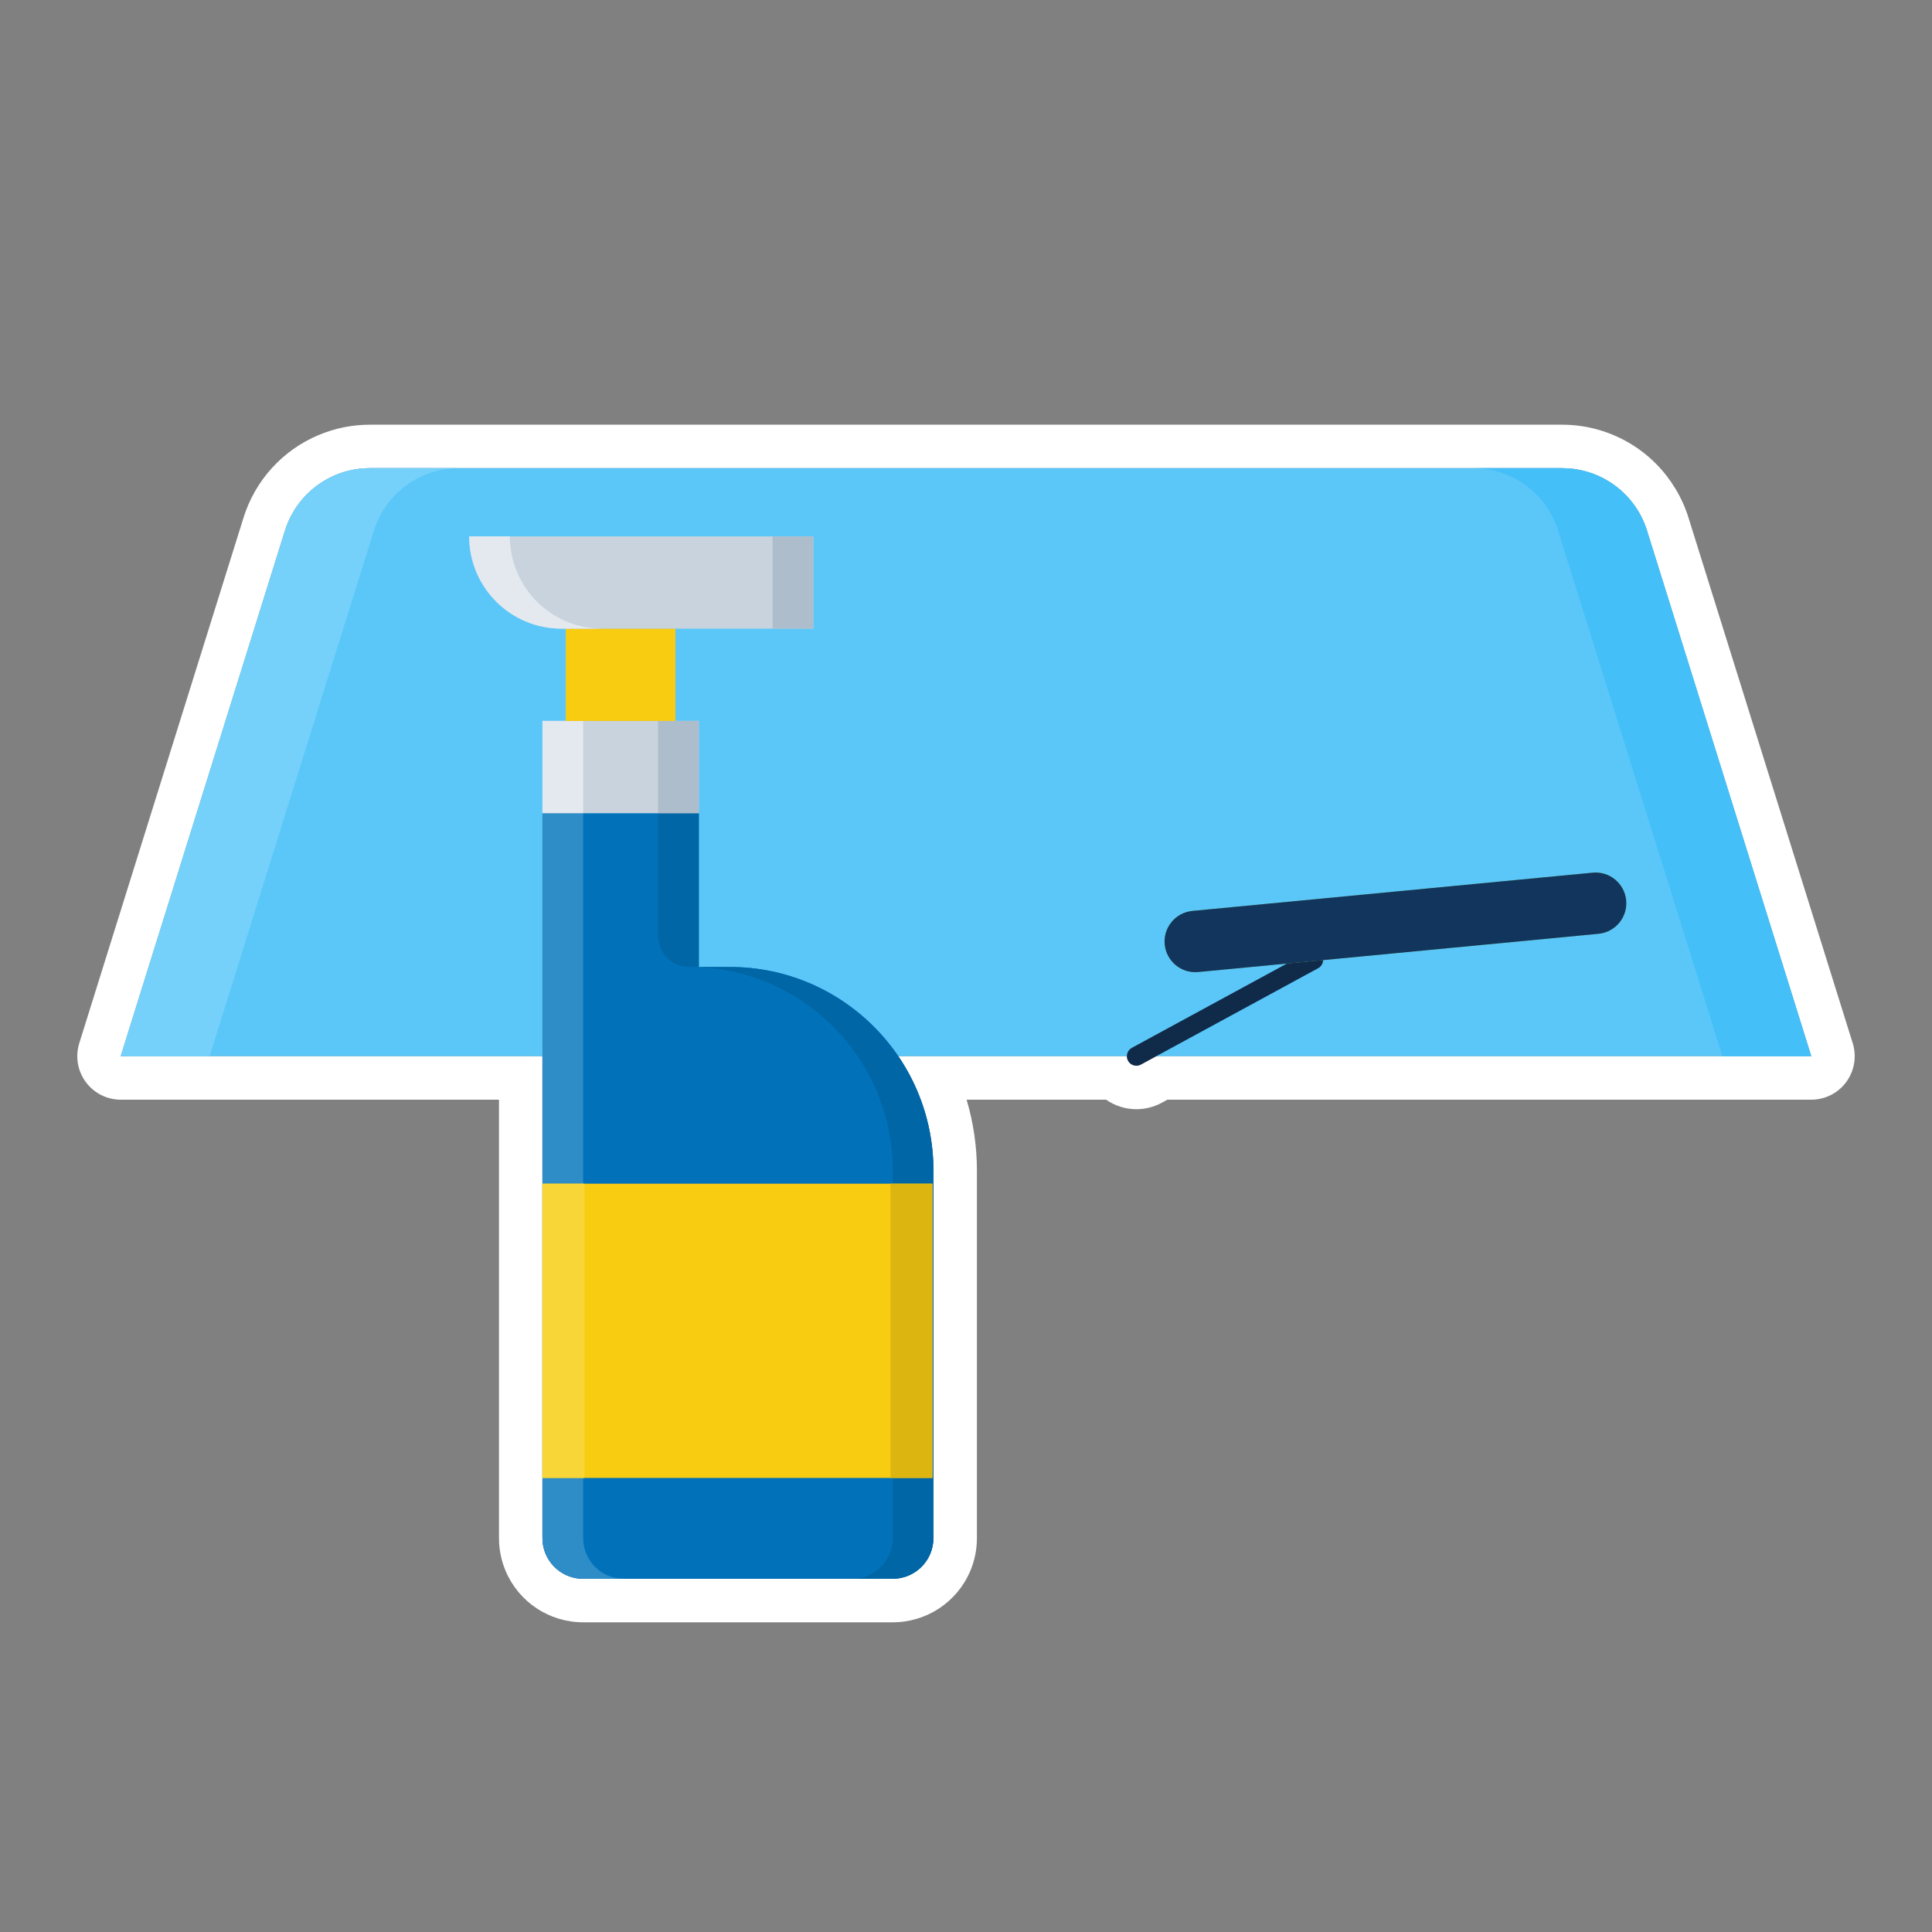 <?xml version="1.0" encoding="UTF-8"?> <svg xmlns="http://www.w3.org/2000/svg" id="Layer_1" data-name="Layer 1" viewBox="0 0 400 400"><rect x="0" y="0" width="400" height="400" fill="#808080" stroke="none"/><defs><style> .cls-1 { fill: none; } .cls-2 { fill: #c8d3dd; } .cls-3 { fill: #fcc24c; } .cls-4 { fill: #5bc7f9; } .cls-5 { fill: #2e8cc7; } .cls-6 { fill: #dcb510; } .cls-7 { fill: #44bff8; } .cls-8 { fill: #aebdcc; } .cls-9 { fill: #0f2b49; } .cls-10 { fill: #0166a5; } .cls-11 { fill: #75d1fa; } .cls-12 { fill: #f8cc11; } .cls-13 { fill: #fff; } .cls-14 { fill: #0172ba; } .cls-15 { fill: #11355d; } .cls-16 { fill: #e3e9ee; } .cls-17 { fill: #f9d637; } .cls-18 { fill: #7bac51; } </style></defs><path class="cls-13" d="M323.42,96.93c3.52,0,6.87,1,9.71,2.77.81.51,1.59,1.07,2.31,1.7.36.31.71.64,1.05.98,2.03,2.05,3.59,4.58,4.49,7.46l34.01,108.82h-135.59l-3.18,1.73c-.3.16-.62.24-.94.24-.7,0-1.38-.37-1.73-1.03-.16-.3-.23-.62-.23-.94h-47.35c4.59,6.75,7.28,14.9,7.28,23.68h0v76.09c0,1.16-.24,2.27-.66,3.28-1.28,3.03-4.28,5.15-7.77,5.15h-64.09c-3.49,0-6.49-2.12-7.77-5.15-.43-1.01-.66-2.12-.66-3.28v-99.77H25l34.01-108.82c1.65-5.28,5.53-9.41,10.41-11.47,2.22-.94,4.64-1.45,7.16-1.45h246.85M323.42,87.93H76.58c-3.69,0-7.27.73-10.66,2.16-7.44,3.14-13.09,9.37-15.5,17.08l-34.01,108.82c-.85,2.73-.36,5.71,1.34,8.02,1.7,2.31,4.39,3.67,7.25,3.67h78.31v90.77c0,2.35.46,4.63,1.37,6.79,2.73,6.46,9.04,10.64,16.06,10.64h64.09c7.02,0,13.32-4.18,16.06-10.64.91-2.16,1.37-4.44,1.37-6.79v-76.09c0-5.02-.73-9.96-2.14-14.68h28.89c1.81,1.26,3.99,1.97,6.27,1.97,1.82,0,3.64-.46,5.24-1.33l1.17-.64h133.31c2.86,0,5.56-1.36,7.25-3.67s2.19-5.28,1.34-8.02l-34.01-108.82c-1.3-4.17-3.62-8.01-6.69-11.12-.5-.5-1.03-1-1.56-1.46-1.08-.93-2.23-1.78-3.44-2.53-4.34-2.7-9.35-4.13-14.46-4.13h0Z"></path><g><path class="cls-4" d="M323.42,96.93H76.58c-8.05,0-15.17,5.23-17.57,12.92l-34.01,108.82h350l-34.01-108.82c-2.4-7.68-9.52-12.92-17.57-12.92Z"></path><path class="cls-9" d="M235.28,220.64c-.7,0-1.38-.37-1.73-1.03-.52-.96-.17-2.15.79-2.67l36.69-19.94c.96-.52,2.15-.17,2.67.79.52.96.17,2.15-.79,2.67l-36.69,19.94c-.3.16-.62.24-.94.24Z"></path><path class="cls-18" d="M330.96,193.33l-82.89,7.92c-3.49.33-6.59-2.23-6.93-5.72h0c-.33-3.49,2.23-6.59,5.72-6.93l82.89-7.92c3.49-.33,6.59,2.23,6.93,5.72h0c.33,3.49-2.23,6.59-5.72,6.93Z"></path><path class="cls-11" d="M94.98,96.93h-18.41c-8.05,0-15.17,5.23-17.57,12.92l-34.01,108.82h18.41l34.01-108.82c2.4-7.68,9.52-12.92,17.57-12.92Z"></path><path class="cls-7" d="M305.02,96.93h18.41c8.05,0,15.17,5.23,17.57,12.92l34.01,108.82h-18.41l-34.01-108.82c-2.4-7.68-9.52-12.92-17.57-12.92Z"></path><path class="cls-1" d="M323.42,96.93H76.58c-8.05,0-15.17,5.23-17.57,12.92l-34.01,108.82h350l-34.01-108.82c-2.4-7.68-9.52-12.92-17.57-12.92Z"></path><path class="cls-1" d="M67.77,131.18l5.29-16.94"></path><path class="cls-15" d="M330.96,193.33l-82.89,7.92c-3.49.33-6.59-2.23-6.93-5.72h0c-.33-3.49,2.23-6.59,5.72-6.93l82.89-7.92c3.49-.33,6.59,2.23,6.93,5.72h0c.33,3.49-2.23,6.59-5.72,6.93Z"></path><path class="cls-14" d="M144.69,168.36v31.84h6.42c23.28,0,42.15,18.87,42.15,42.15v76.09c0,4.66-3.77,8.43-8.43,8.43h-64.09c-4.66,0-8.43-3.77-8.43-8.43v-150.09h32.38Z"></path><path class="cls-10" d="M184.82,318.44v-76.09c0-23.28-18.87-42.15-42.15-42.15h0c-3.54,0-6.42-2.87-6.42-6.42v-25.42h8.43v31.84h6.42c23.28,0,42.15,18.87,42.15,42.15v76.09c0,4.66-3.77,8.43-8.43,8.43h-8.43c4.66,0,8.43-3.77,8.43-8.43Z"></path><path class="cls-5" d="M120.74,168.36v150.09c0,4.66,3.77,8.43,8.43,8.43h-8.43c-4.66,0-8.43-3.77-8.43-8.43v-150.09h8.43Z"></path><rect class="cls-12" x="112.31" y="245.07" width="80.76" height="60.92" transform="translate(305.37 551.06) rotate(180)"></rect><rect class="cls-17" x="112.31" y="245.07" width="8.7" height="60.92"></rect><rect class="cls-6" x="184.36" y="245.07" width="8.7" height="60.92"></rect><path class="cls-1" d="M144.69,168.36v31.84h6.42c23.28,0,42.15,18.87,42.15,42.15v76.09c0,4.66-3.77,8.43-8.43,8.43h-64.09c-4.66,0-8.43-3.77-8.43-8.43v-150.09h32.38Z"></path><rect class="cls-2" x="112.31" y="149.25" width="32.38" height="19.1" transform="translate(256.99 317.61) rotate(180)"></rect><rect class="cls-16" x="112.31" y="149.25" width="8.43" height="19.1"></rect><rect class="cls-8" x="136.25" y="149.25" width="8.43" height="19.1"></rect><rect class="cls-3" x="117.16" y="130.15" width="22.67" height="19.1" transform="translate(256.99 279.4) rotate(180)"></rect><rect class="cls-12" x="117.16" y="130.15" width="22.67" height="19.1" transform="translate(256.99 279.4) rotate(180)"></rect><path class="cls-2" d="M116.25,130.15h52.13v-19.1h-71.24c0,10.55,8.55,19.1,19.1,19.1Z"></path><rect class="cls-8" x="159.95" y="111.05" width="8.43" height="19.1"></rect><path class="cls-16" d="M105.57,111.05c0,10.55,8.55,19.1,19.1,19.1h-8.43c-10.55,0-19.1-8.55-19.1-19.1h8.43Z"></path><path class="cls-1" d="M116.25,130.15h52.13v-19.1h-71.24c0,10.55,8.55,19.1,19.1,19.1Z"></path><rect class="cls-1" x="112.31" y="245.07" width="80.76" height="60.92" transform="translate(305.37 551.06) rotate(180)"></rect></g></svg> 